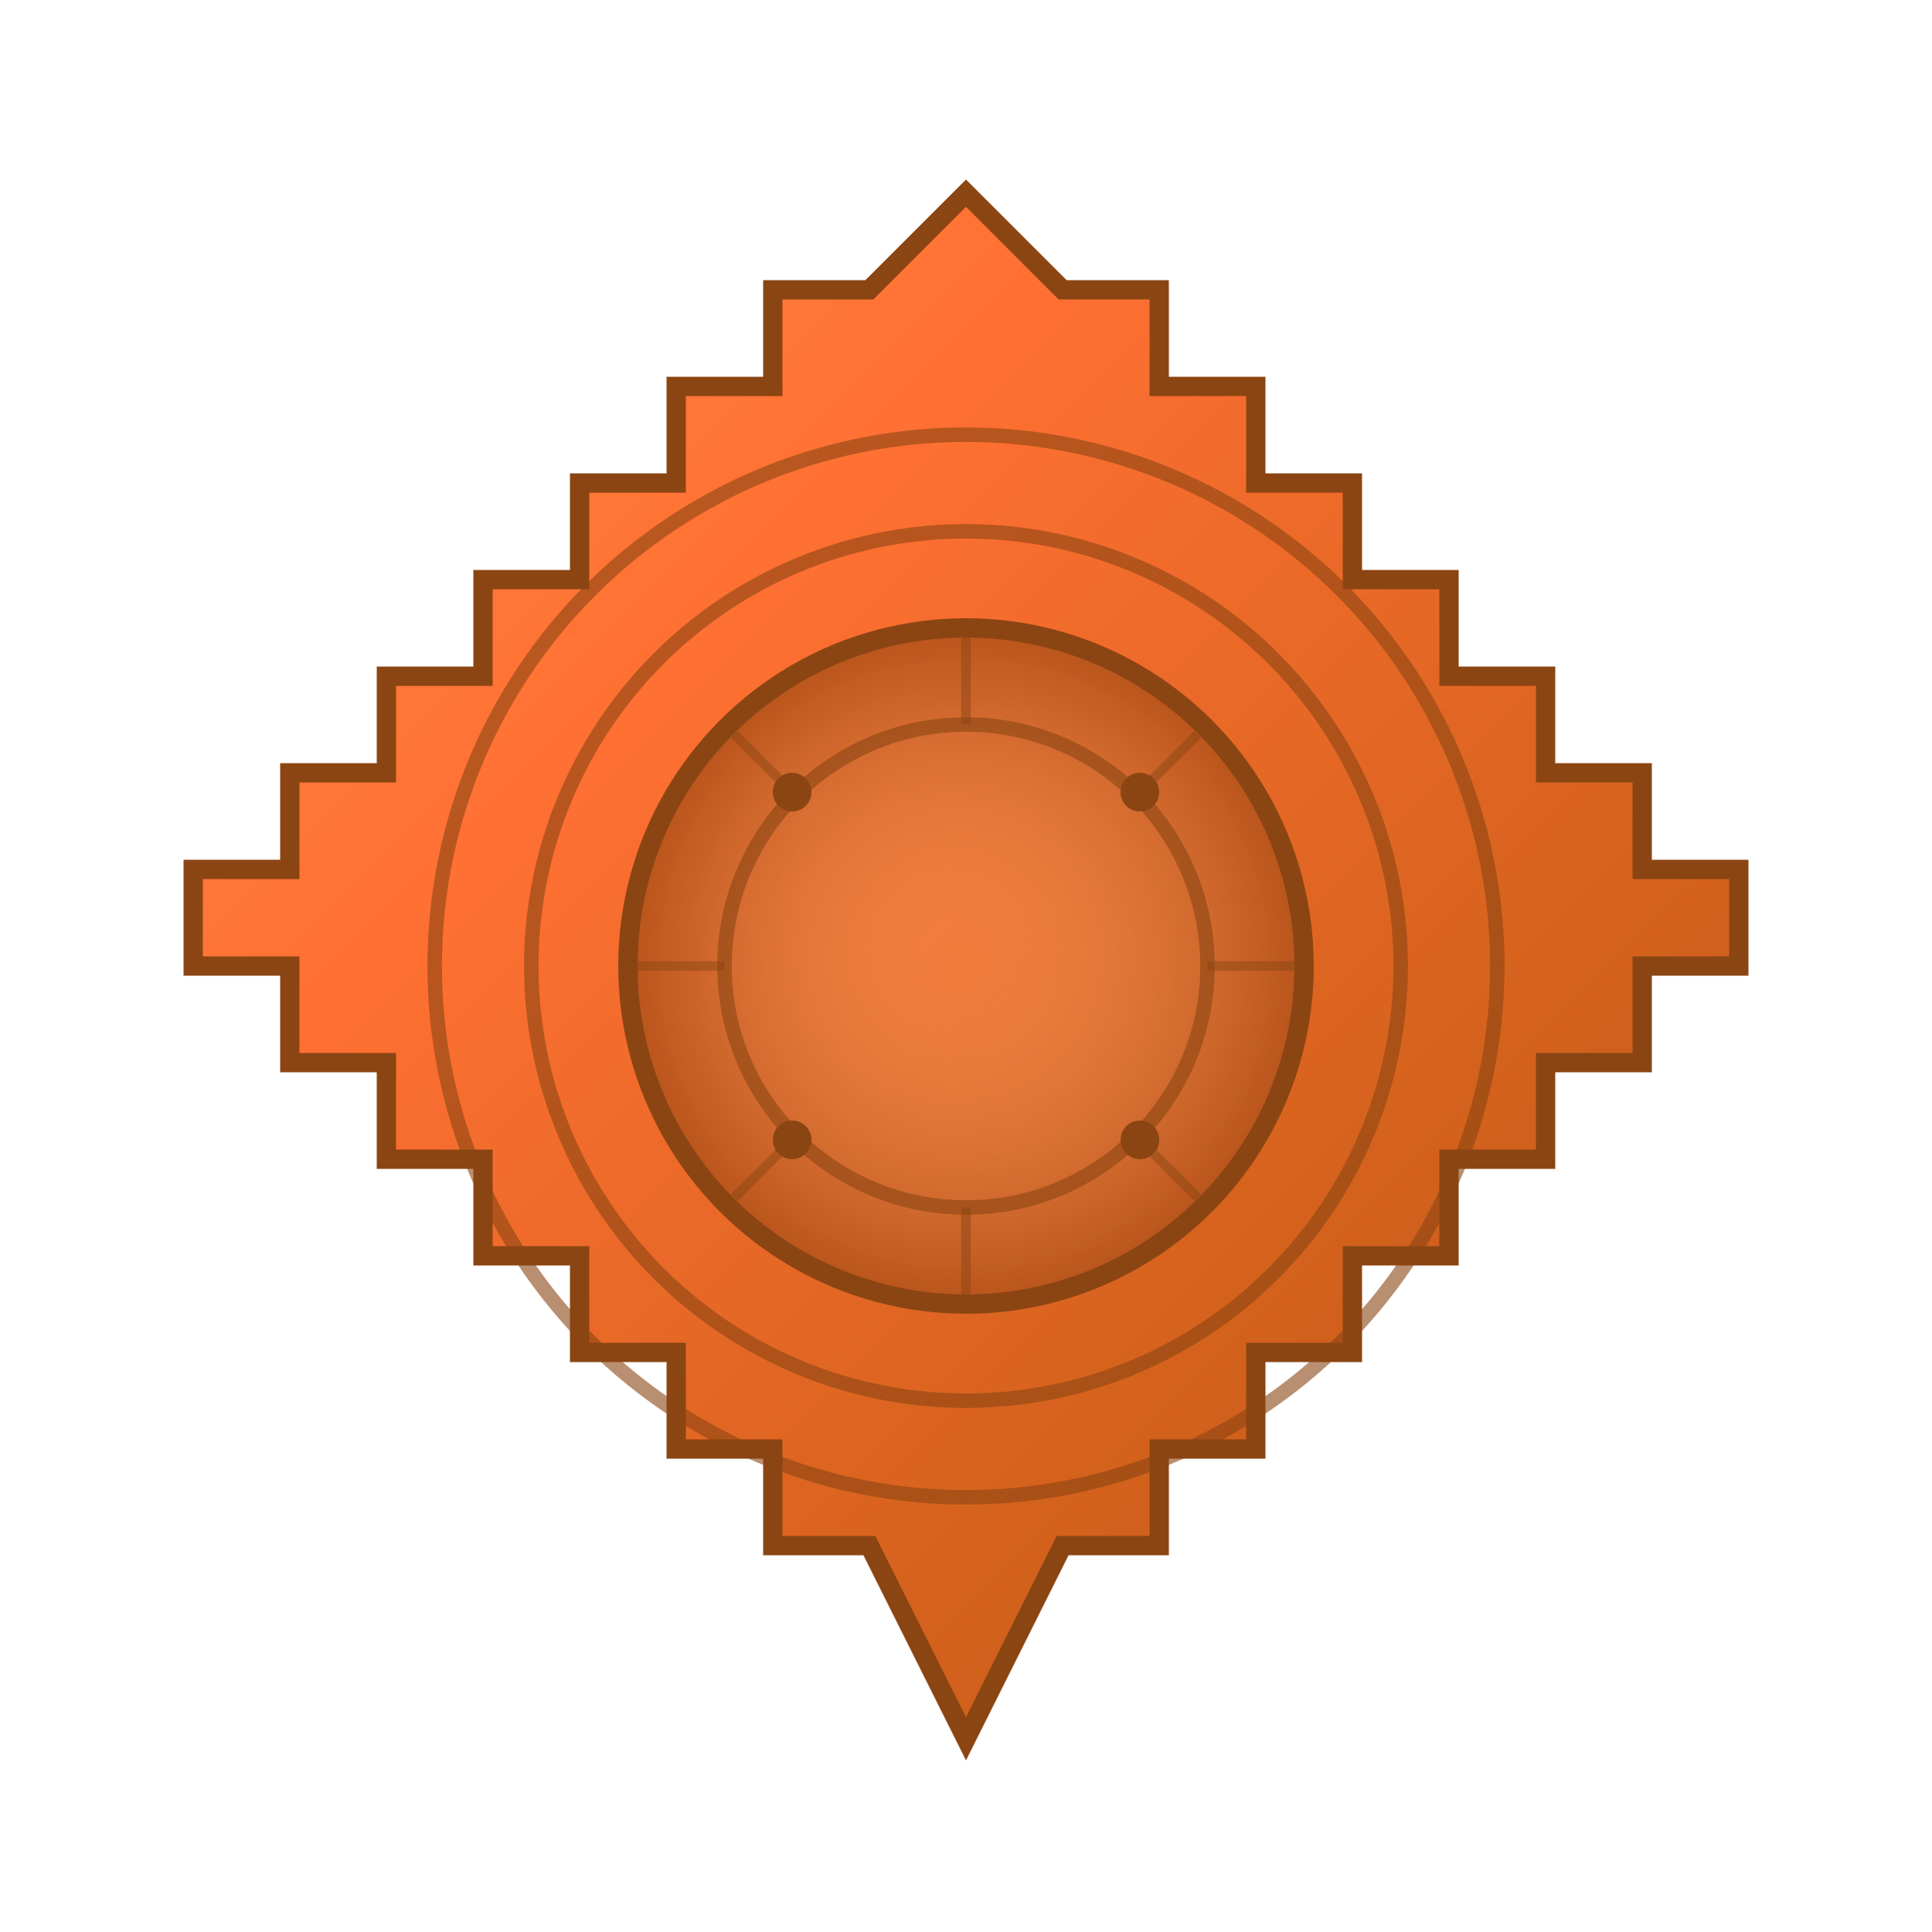 <svg viewBox="0 0 200 200" xmlns="http://www.w3.org/2000/svg">
  <defs>
    <linearGradient id="gearGradient" x1="0%" y1="0%" x2="100%" y2="100%">
      <stop offset="0%" style="stop-color:#FF8C42;stop-opacity:1" />
      <stop offset="30%" style="stop-color:#FF7033;stop-opacity:1" />
      <stop offset="70%" style="stop-color:#D4621C;stop-opacity:1" />
      <stop offset="100%" style="stop-color:#B8531A;stop-opacity:1" />
    </linearGradient>
    <radialGradient id="innerGradient" cx="50%" cy="50%" r="50%">
      <stop offset="0%" style="stop-color:#FFA366;stop-opacity:0.3" />
      <stop offset="100%" style="stop-color:#B8531A;stop-opacity:1" />
    </radialGradient>
  </defs>
  
  <!-- Main gear body -->
  <g fill="url(#gearGradient)" stroke="#8B4513" stroke-width="2">
    <!-- Outer gear teeth -->
    <path d="M100 20 L110 30 L120 30 L120 40 L130 40 L130 50 L140 50 L140 60 L150 60 L150 70 L160 70 L160 80 L170 80 L170 90 L180 90 L180 100 L170 100 L170 110 L160 110 L160 120 L150 120 L150 130 L140 130 L140 140 L130 140 L130 150 L120 150 L120 160 L110 160 L100 180 L90 160 L80 160 L80 150 L70 150 L70 140 L60 140 L60 130 L50 130 L50 120 L40 120 L40 110 L30 110 L30 100 L20 100 L20 90 L30 90 L30 80 L40 80 L40 70 L50 70 L50 60 L60 60 L60 50 L70 50 L70 40 L80 40 L80 30 L90 30 Z" />
  </g>
  
  <!-- Inner circle -->
  <circle cx="100" cy="100" r="35" fill="url(#innerGradient)" stroke="#8B4513" stroke-width="2"/>
  
  <!-- Detail rings -->
  <g stroke="#8B4513" stroke-width="1.5" fill="none" opacity="0.6">
    <circle cx="100" cy="100" r="45" />
    <circle cx="100" cy="100" r="55" />
    <circle cx="100" cy="100" r="25" />
  </g>
  
  <!-- Radial detail lines -->
  <g stroke="#8B4513" stroke-width="1" opacity="0.5">
    <line x1="100" y1="65" x2="100" y2="75" />
    <line x1="100" y1="125" x2="100" y2="135" />
    <line x1="65" y1="100" x2="75" y2="100" />
    <line x1="125" y1="100" x2="135" y2="100" />
    
    <!-- Diagonal lines -->
    <line x1="76" y1="76" x2="82" y2="82" />
    <line x1="124" y1="76" x2="118" y2="82" />
    <line x1="76" y1="124" x2="82" y2="118" />
    <line x1="124" y1="124" x2="118" y2="118" />
  </g>
  
  <!-- Small bolt holes -->
  <g fill="#8B4513">
    <circle cx="82" cy="82" r="2" />
    <circle cx="118" cy="82" r="2" />
    <circle cx="82" cy="118" r="2" />
    <circle cx="118" cy="118" r="2" />
  </g>
</svg>